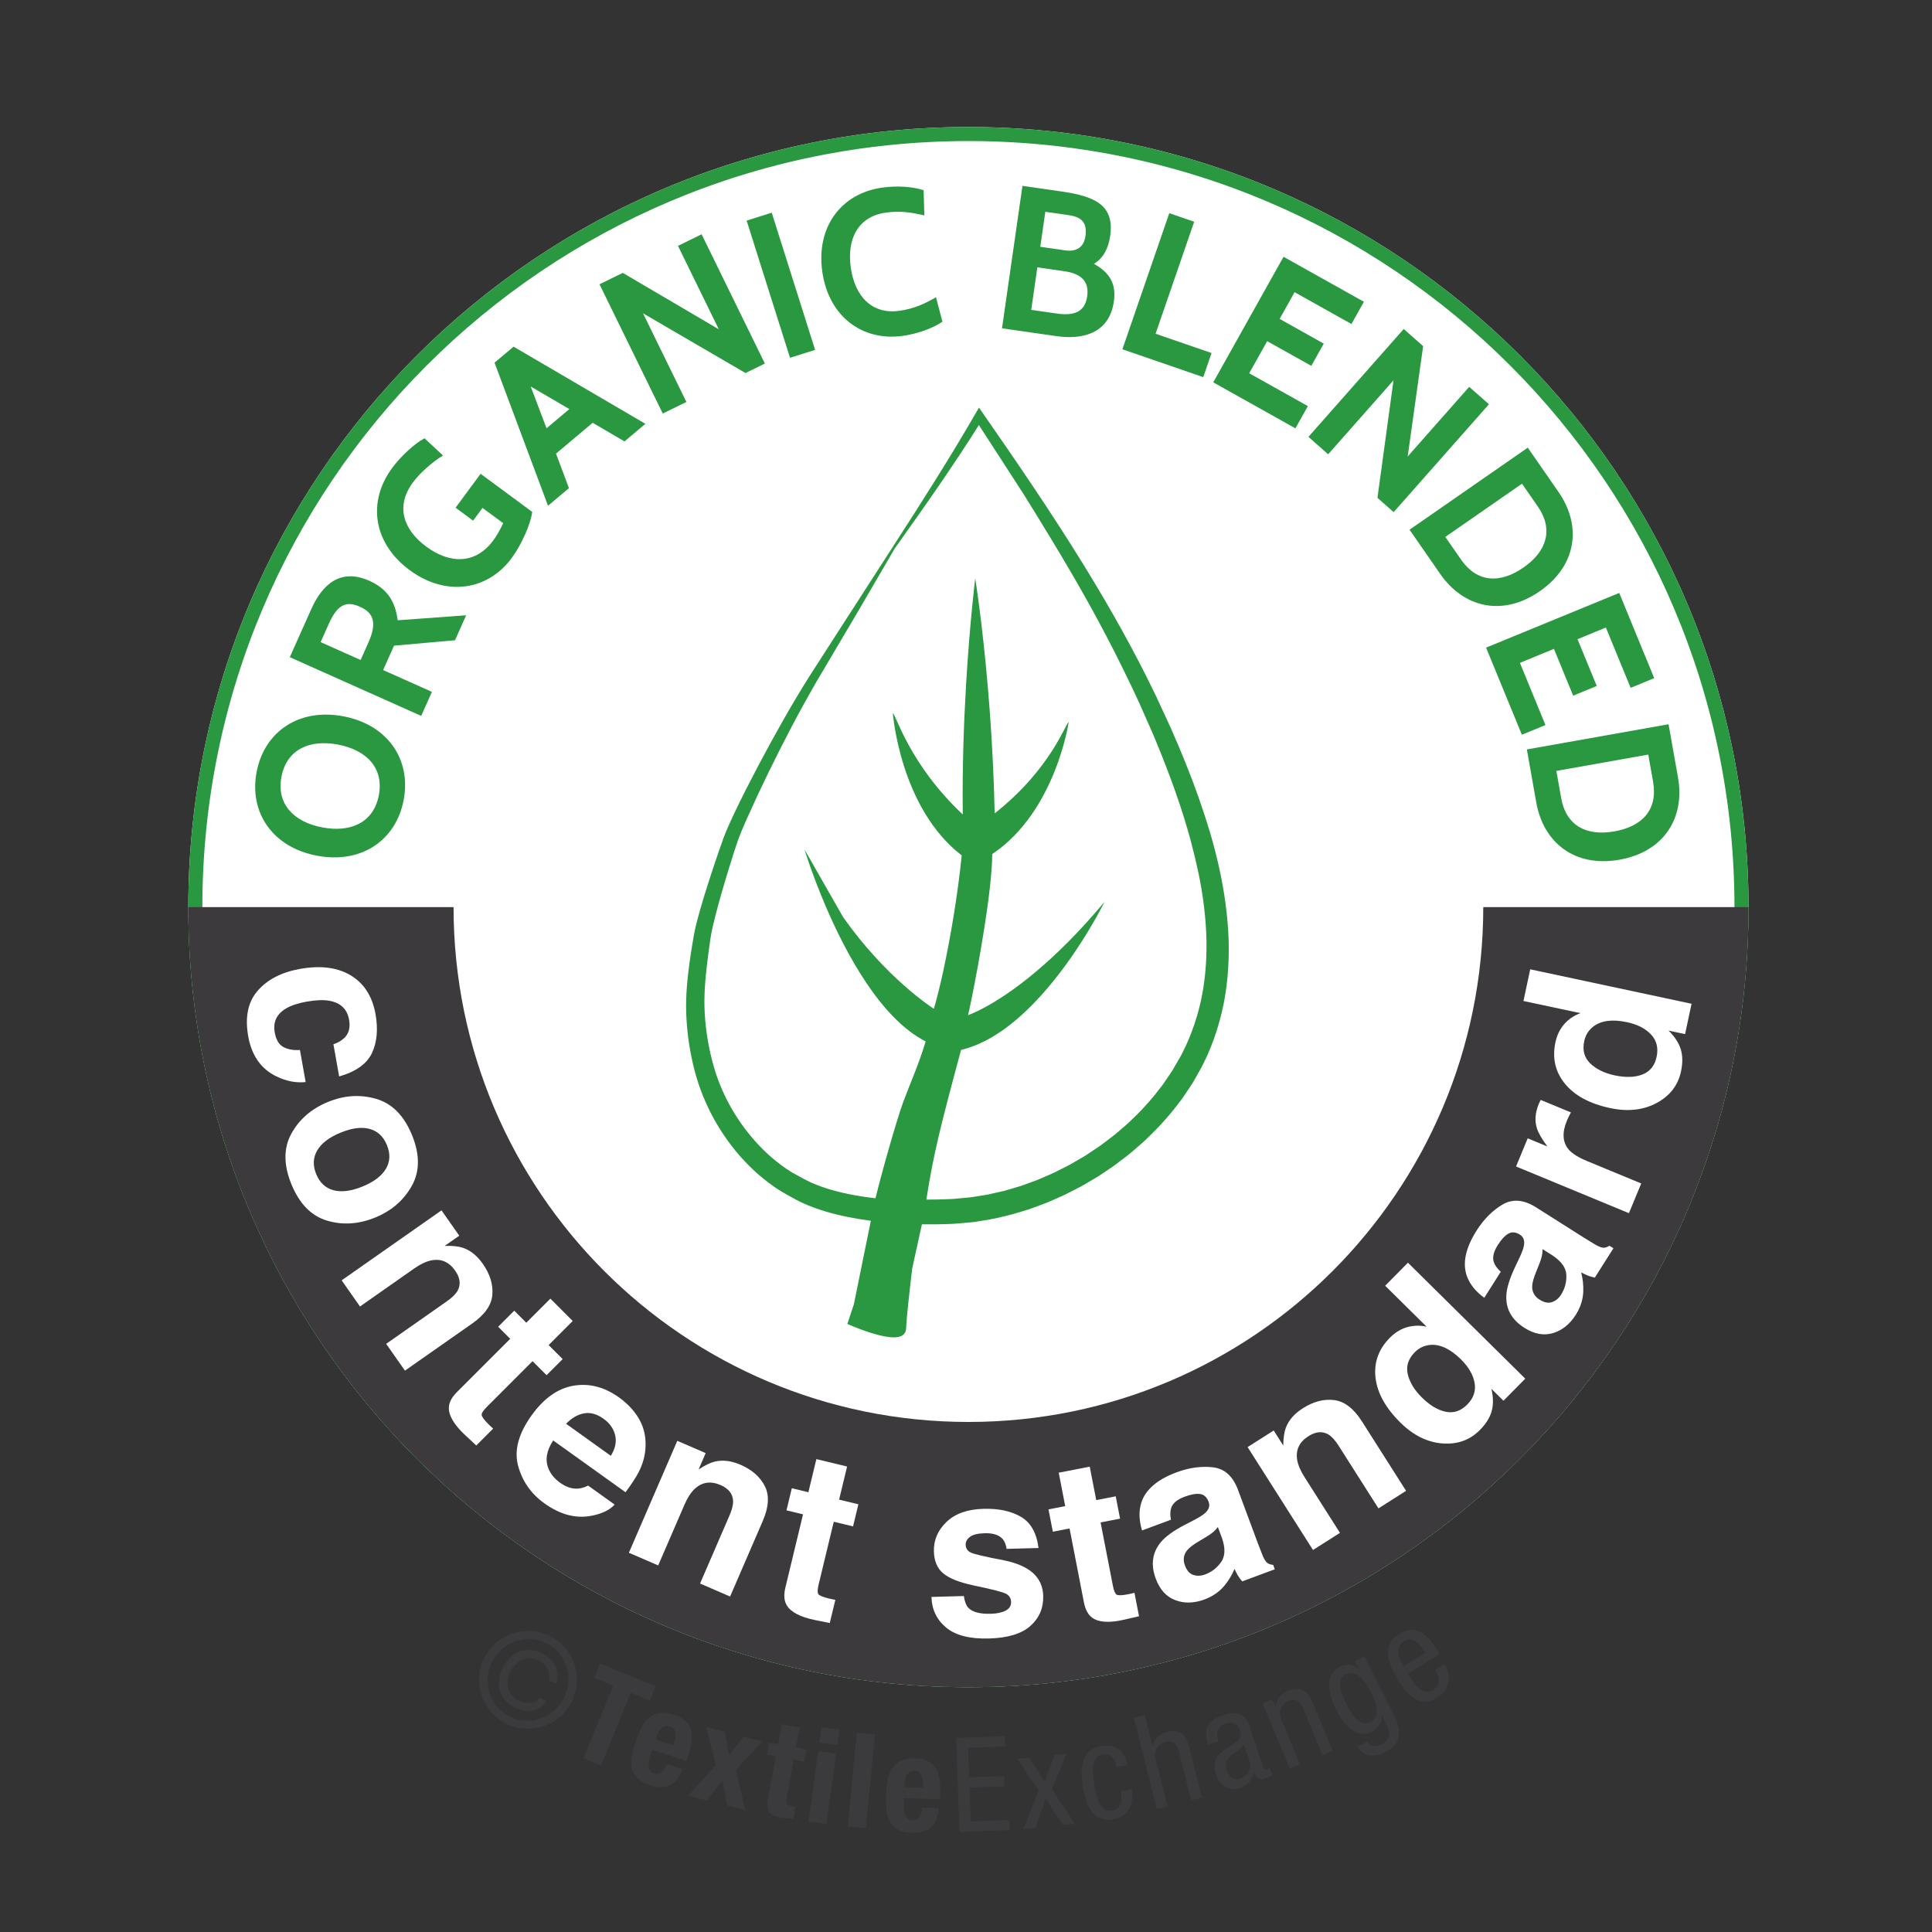 <?xml version="1.0" encoding="UTF-8" standalone="no"?>
<!-- Created with Inkscape (http://www.inkscape.org/) -->

<svg
   version="1.1"
   id="svg2"
   width="480"
   height="480"
   viewBox="0 0 480 480"
   sodipodi:docname="OCS-Blended_Color.eps"
   xmlns:inkscape="http://www.inkscape.org/namespaces/inkscape"
   xmlns:sodipodi="http://sodipodi.sourceforge.net/DTD/sodipodi-0.dtd"
   xmlns="http://www.w3.org/2000/svg"
   xmlns:svg="http://www.w3.org/2000/svg">
  <rect x="0" y="0" width="480" height="480" fill="#333333" stroke="none"/>
  <defs
     id="defs6">
    <clipPath
       clipPathUnits="userSpaceOnUse"
       id="clipPath18">
      <path
         d="m 3258.9,1910.23 c 0,-803 -650.96,-1453.96 -1453.93,-1453.96 -803.02,0 -1453.978,650.96 -1453.978,1453.96 0,802.99 650.958,1453.94 1453.978,1453.94 802.97,0 1453.93,-650.95 1453.93,-1453.94 z"
         id="path16" />
    </clipPath>
  </defs>
  <sodipodi:namedview
     id="namedview4"
     pagecolor="#ffffff"
     bordercolor="#000000"
     borderopacity="0.25"
     inkscape:showpageshadow="2"
     inkscape:pageopacity="0.0"
     inkscape:pagecheckerboard="0"
     inkscape:deskcolor="#d1d1d1" />
  <g
     id="g8"
     inkscape:groupmode="layer"
     inkscape:label="ink_ext_XXXXXX"
     transform="matrix(1.333,0,0,-1.333,0,480)">
    <g
       id="g10"
       transform="scale(0.1)">
      <g
         id="g12">
        <g
           id="g14"
           clip-path="url(#clipPath18)">
          <path
             d="M 3258.9,456.27 H 350.992 v 2907.9 H 3258.9 V 456.27"
             style="fill:#ffffff;fill-opacity:1;fill-rule:nonzero;stroke:none"
             id="path20" />
          <path
             d="m 1804.95,482.441 c -788.55,0 -1427.786,639.239 -1427.786,1427.779 0,788.55 639.236,1427.78 1427.786,1427.78 788.54,0 1427.77,-639.23 1427.77,-1427.78 0,-788.54 -639.23,-1427.779 -1427.77,-1427.779 z m 0.02,2881.729 c -803.02,0 -1453.978,-650.95 -1453.978,-1453.94 0,-803 650.958,-1453.96 1453.978,-1453.96 802.97,0 1453.93,650.96 1453.93,1453.96 0,802.99 -650.96,1453.94 -1453.93,1453.94"
             style="fill:#2a9840;fill-opacity:1;fill-rule:nonzero;stroke:none"
             id="path22" />
          <path
             d="M 3258.9,456.27 H 350.992 V 1910.22 H 3258.9 V 456.27"
             style="fill:#3c3a3d;fill-opacity:1;fill-rule:nonzero;stroke:none"
             id="path24" />
        </g>
      </g>
      <path
         d="m 2764.55,1910.22 c 0,-529.98 -429.63,-959.599 -959.6,-959.599 -529.98,0 -959.614,429.619 -959.614,959.599 0,529.98 429.634,959.61 959.614,959.61 529.97,0 959.6,-429.63 959.6,-959.61"
         style="fill:#ffffff;fill-opacity:1;fill-rule:nonzero;stroke:none"
         id="path26" />
      <path
         d="m 2289.93,1848.76 c -0.75,22.69 -2.74,45.3 -5.72,67.76 -5.92,44.97 -16.2,89.2 -28.85,132.63 l -1.05,3.6 -0.15,-0.04 c -12.69,42.65 -27.74,84.55 -44.34,125.77 -8.51,21.2 -17.42,42.23 -26.6,63.14 -4.67,10.54 -9.56,20.74 -14.32,31.13 l -14.4,31.03 c -19.77,41.28 -40.85,81.74 -62.96,121.72 -21.97,39.7 -44.96,78.83 -68.72,117.47 v 0.02 l -0.44,0.73 c -61.62,100.34 -128.19,197.46 -195.35,294.03 l -2.39,3.43 -2.08,-3.62 c -50.25,-87.21 -104.34,-172.16 -159.04,-256.7 l 3.9,-2.53 43.74,61.71 c 14.48,20.64 29.01,41.26 43.18,62.14 28.29,41.79 43.26,63.68 70.13,106.55 l 83.53,-129.14 23.17,-37.36 22.89,-37.5 c 15.02,-24.6 29.8,-49.33 44.25,-74.21 l 0.67,-1.17 c 22.77,-39.16 44.71,-78.72 65.58,-118.74 10.43,-20.02 20.6,-40.15 30.46,-60.4 l 14.74,-30.38 7.16,-15.2 6.91,-14.97 13.83,-31.29 6.91,-15.64 3.46,-7.82 1.49,-3.43 1.63,-3.9 c 8.68,-20.79 17.07,-41.64 25.04,-62.58 15.96,-41.87 30.25,-84.11 41.93,-126.73 l 1.38,-5.07 c 5.16,-19.4 9.89,-38.84 14.02,-58.32 4.39,-21.18 8.09,-42.48 10.56,-63.66 2.56,-21.26 4.16,-42.52 4.62,-63.68 0.33,-21.14 -0.51,-42.17 -2.66,-62.93 -2.14,-20.75 -5.54,-41.28 -10.66,-61.26 -5.02,-19.96 -11.55,-39.64 -19.33,-58.37 l -5.87,-13.35 c -2.25,-4.76 -4.97,-10.01 -7.42,-14.99 l -1.88,-3.79 -1.51,-2.59 -3.89,-6.65 -7.72,-13.31 c -2.37,-4.55 -5.45,-8.73 -8.31,-13.01 l -8.65,-12.83 c -2.74,-4.36 -6.01,-8.41 -9.24,-12.46 l -9.6,-12.23 c -13.18,-16.03 -27.3,-31.4 -42.55,-45.72 -7.24,-7.52 -15.52,-14.01 -23.39,-20.91 -7.77,-7.04 -16.27,-13.21 -24.64,-19.54 -4.22,-3.11 -8.28,-6.44 -12.62,-9.4 l -13.13,-8.73 -13.11,-8.73 -13.62,-7.93 -13.62,-7.96 c -4.59,-2.55 -9.34,-4.79 -14.01,-7.2 -9.36,-4.76 -18.66,-9.65 -28.41,-13.56 -9.65,-4.1 -19.13,-8.64 -29.08,-11.93 -9.88,-3.4 -19.55,-7.56 -29.65,-10.18 l -15.02,-4.43 -7.5,-2.22 -7.61,-1.71 -15.2,-3.43 -7.6,-1.73 c -2.53,-0.57 -4.89,-0.8 -7.35,-1.22 l -14.59,-2.3 c -4.87,-0.76 -9.49,-1.72 -15.43,-2.1 l -16.84,-1.55 -8.42,-0.79 -1.86,-0.16 -0.78,-0.05 -4.04,-0.21 c -15.1,-0.75 -30.22,-1.01 -45.32,-1.04 13.04,83.42 25.12,131.95 63.75,275.58 0.04,0.17 0.64,2.38 0.9,3.4 1.23,0.29 4.16,1.06 4.16,1.06 86.63,22.71 162.2,113.27 209.88,184.38 l 0.08,0.09 c 33.65,50.17 53.45,90.66 53.45,90.66 -93,-111.6 -174.19,-170.84 -225.3,-197.92 0,0 0,0 -0.03,-0.03 -11.28,-5.96 -21.09,-10.39 -29.24,-13.49 0.74,2.5 3.04,12.86 6.22,28.4 12.42,60.88 38.52,202.33 38.94,271.93 117.91,78.72 142.48,245.69 142.48,245.69 -5.03,0.46 -31.47,-85.81 -137.95,-169.92 -0.32,16.11 -0.8,31.93 -1.34,47.48 0,0.11 0,0.21 -0.03,0.31 -2.44,69.36 -6.7,132.93 -11.39,187.79 l -0.03,0.03 c -10.57,123.29 -23.48,202.35 -23.48,202.35 0,0 -10.24,-81.92 -17.18,-199.88 -4.12,-70.43 -7.1,-153.72 -6.02,-240.06 -100.19,93.91 -125.39,188.51 -130.32,188.73 0,0 13.12,-176.41 128.36,-265.07 -0.91,-9.15 -1.93,-18.41 -3.06,-27.78 -0.01,-0.11 -0.04,-0.31 -0.05,-0.45 -8.63,-72.98 -22.69,-150.05 -35.21,-204.8 v -0.06 c -4.98,-21.59 -9.66,-39.7 -13.69,-52.74 -5.78,3.9 -89.83,58.7 -168.76,170.37 -0.04,0.08 -0.08,0.14 -0.15,0.23 -0.16,0.2 -72.12,126.33 -72.12,126.33 0,0 13.81,-45.68 39.21,-105.1 0.01,-0.05 0.04,-0.11 0.04,-0.11 38.31,-89.54 102.96,-210.09 186.61,-252.52 -13.76,-45.2 -27.98,-75.67 -41.67,-112.48 -0.04,-0.14 -0.11,-0.31 -0.17,-0.45 -11.92,-32.13 -40.56,-133.02 -51.73,-179.48 -27.29,3.15 -54.27,7.87 -79.75,15.04 -13.9,3.91 -27.69,8.67 -39.79,14.16 -2.88,1.38 -5.24,2.25 -9.12,4.37 l -5.33,2.78 -4.47,2.45 -10.53,5.78 -5.26,2.89 -1.23,0.67 -2.15,1.4 c -12.06,7.35 -23.37,16.11 -34.4,25.23 -10.91,9.3 -21.15,19.49 -30.95,30.14 -9.51,10.93 -18.78,22.15 -27.16,34.1 -8.26,12 -16.25,24.29 -23.01,37.26 -3.58,6.38 -6.63,13.03 -9.81,19.6 -2.96,6.7 -6,13.43 -8.35,19.79 -1.27,3.2 -2.56,6.35 -3.84,10.37 l -3.49,10.22 -3.34,11.54 -1.39,4.9 -1.41,5.41 c -7.39,28.92 -12.01,58.85 -13.55,88.58 -1.61,29.33 0.83,59.85 4.48,90.68 1.86,15.45 3.97,31 6.29,46.79 2.02,13.7 5.71,28.96 9.55,44.01 7.83,30.28 16.87,60.8 26.23,91.15 4.7,15.06 9.53,30.63 14.43,45.03 4.82,13.62 11.08,28.31 17.44,42.63 25.72,57.68 53.89,115.18 83.45,171.55 7.39,14.08 14.95,28.18 22.6,41.99 l 11.69,20.87 11.82,20.81 48.83,82.61 c 16.4,27.54 32.7,55.14 48.76,82.89 l 48.42,83.09 -3.93,2.5 -104.17,-161.53 -52,-80.85 c -17.06,-27.13 -33.4,-54.76 -49.19,-82.67 -15.81,-27.9 -31.16,-56.05 -46.12,-84.41 -14.91,-28.38 -29.55,-56.91 -43.31,-85.91 -6.87,-14.52 -13.57,-29.09 -19.4,-44.22 -5.59,-15.12 -10.68,-30.28 -15.85,-45.47 -10.21,-30.39 -20.09,-60.9 -28.93,-91.78 -4.34,-15.47 -8.59,-30.99 -11.43,-47.01 -2.71,-15.79 -5.34,-31.63 -7.58,-47.54 -4.36,-31.81 -7.63,-63.99 -6.52,-96.32 1.04,-32.27 5.38,-64.37 12.74,-95.79 7.14,-31.31 18.36,-62.15 33.11,-90.84 14.68,-28.82 33.02,-55.71 54.21,-80.14 10.78,-12.05 22.13,-23.61 34.33,-34.28 12.32,-10.49 25.05,-20.56 38.78,-29.2 7.05,-4.62 13.97,-8.06 20.97,-12.15 7.13,-4.07 13.98,-7.74 21.53,-11.26 14.76,-6.92 30.04,-12.34 45.55,-16.93 27.15,-8 54.94,-13.22 82.9,-16.91 l -31.67,-155.77 c -3.54,-10.96 -7.15,-21.9 -10.9,-32.77 l -1.29,-3.7 3.55,-1.53 c 12.07,-5.2 24.19,-9.81 36.64,-13.89 12.46,-3.99 25.09,-7.63 38.52,-9.16 6.72,-0.59 13.72,-1.13 21.29,1.81 3.73,1.48 7.63,5.05 8.82,9.47 1.17,4.66 0.82,7.41 1.1,10.72 0.78,12.63 2.12,25.55 3.4,38.35 2.36,22.5 4.95,44.99 7.6,67.47 l 18.13,82.42 c 18.59,-0.21 37.18,-0.04 55.75,0.8 11.65,0.54 22.58,1.85 33.9,2.74 5.61,0.32 11.26,1.33 16.9,2.24 l 16.94,2.72 c 22.42,4.17 44.5,9.57 66.18,16.47 10.99,2.95 21.45,7.46 32.18,11.23 10.77,3.65 21.02,8.56 31.45,13.06 10.52,4.33 20.57,9.63 30.67,14.83 5.04,2.63 10.15,5.09 15.1,7.87 l 14.68,8.65 14.68,8.65 14.14,9.5 14.13,9.51 c 4.67,3.23 9.07,6.83 13.61,10.23 9.04,6.89 18.19,13.63 26.6,21.29 8.51,7.51 17.4,14.62 25.29,22.81 16.47,15.65 31.82,32.48 46.16,50.1 l 10.47,13.46 c 3.51,4.47 7.04,8.93 10.07,13.75 l 9.48,14.19 c 3.14,4.73 6.47,9.36 9.1,14.41 5.48,9.99 11.47,19.62 16.53,29.92 2.43,5.09 4.96,10.1 7.32,15.26 l 6.74,15.77 c 8.49,21.14 15.38,42.87 20.66,65 5.36,22.11 8.82,44.64 10.88,67.25 2.07,22.63 2.69,45.37 2.05,68.05"
         style="fill:#2a9840;fill-opacity:1;fill-rule:nonzero;stroke:none"
         id="path28" />
      <path
         d="m 600.637,2058.77 c 52.699,-10.03 95.664,8.7 105.414,59.9 9.746,51.2 -23.332,84.41 -76.031,94.45 -52.707,10.03 -95.672,-8.71 -105.418,-59.91 -9.747,-51.19 23.324,-84.4 76.035,-94.44 z m -10.039,-52.71 c -82.825,15.78 -126.637,80.68 -112.301,155.98 14.336,75.28 78.933,119.54 161.758,103.78 82.816,-15.77 126.629,-80.68 112.3,-155.97 -14.343,-75.29 -78.941,-119.55 -161.757,-103.79"
         style="fill:#2a9840;fill-opacity:1;fill-rule:nonzero;stroke:none"
         id="path30" />
      <path
         d="m 597.578,2404.11 74.524,-33.31 14.695,32.89 c 18.141,40.58 5.957,56.52 -16.082,66.37 -22.742,10.17 -40.457,7.17 -57.652,-31.32 z m 250.473,3.47 -113.637,-10.07 -20.332,-45.48 90.969,-40.66 -20.024,-44.78 -244.906,109.46 40.035,89.57 c 21.114,47.24 55.188,76.5 108.36,52.73 37.789,-16.89 48.746,-44.03 52.761,-73.54 l 127.575,9.31 -20.801,-46.54"
         style="fill:#2a9840;fill-opacity:1;fill-rule:nonzero;stroke:none"
         id="path32" />
      <path
         d="m 763.359,2538.4 c -67.515,49.82 -79.156,126.98 -32.515,190.18 15.469,20.97 41.105,45.38 60.418,55.42 l 34.422,-32.07 c -19.063,-11.65 -42.133,-31.29 -56.235,-50.41 -33.219,-45.01 -16.789,-88.56 25.145,-119.5 44.09,-32.53 91.832,-33.01 124.816,11.7 6.598,8.94 12.875,20.03 18.445,32.1 l -38.531,28.43 -17.515,-23.74 -32.684,24.12 46.637,63.2 96.187,-70.98 c -2.652,-22.32 -20.054,-61.39 -38.258,-86.05 -44.589,-60.42 -122.199,-72.68 -190.332,-22.4"
         style="fill:#2a9840;fill-opacity:1;fill-rule:nonzero;stroke:none"
         id="path34" />
      <path
         d="m 989.176,2880.54 29.454,-77.88 42.52,35.77 z m 174.744,-102.36 -59.28,34.75 -68.32,-57.48 24.1,-64.36 -39,-32.8 -99.674,266.67 35.481,29.84 245.693,-143.81 -39,-32.81"
         style="fill:#2a9840;fill-opacity:1;fill-rule:nonzero;stroke:none"
         id="path36" />
      <path
         d="m 1389.45,2905.64 -190.98,111.29 80.86,-165.2 -44.06,-21.56 -117.91,240.91 43.36,21.22 179.04,-105.19 -76.14,155.56 44.05,21.56 117.92,-240.91 -36.14,-17.68"
         style="fill:#2a9840;fill-opacity:1;fill-rule:nonzero;stroke:none"
         id="path38" />
      <path
         d="m 1472.45,2934.02 -80.85,255.71 46.76,14.79 80.85,-255.73 -46.76,-14.77"
         style="fill:#2a9840;fill-opacity:1;fill-rule:nonzero;stroke:none"
         id="path40" />
      <path
         d="m 1532.61,3094.38 c -11.93,83.46 35.27,145.95 111.14,156.78 27.7,3.97 57.02,1.97 77.71,-4.76 l 1.31,-47.04 c -23.24,5.58 -44.65,9.11 -72.35,5.15 -51.59,-7.38 -72.29,-49.43 -64.7,-102.54 7.59,-53.11 39.24,-87.69 90.83,-80.31 27.69,3.95 47.26,13.34 68.01,25.2 l 11.93,-45.52 c -17.99,-12.25 -45.58,-22.38 -73.27,-26.34 -75.87,-10.84 -138.68,35.92 -150.61,119.38"
         style="fill:#2a9840;fill-opacity:1;fill-rule:nonzero;stroke:none"
         id="path42" />
      <path
         d="m 1948.29,3206.16 -9.36,-65.23 47.41,-6.81 c 13.65,-1.96 33.05,1.07 36.71,26.48 3.97,27.68 -9.52,36.2 -31.9,39.4 z m -14.86,-103.54 -11.38,-79.26 47.79,-6.87 c 31.1,-4.46 52.18,2.19 56.49,32.15 4.41,30.72 -15.15,42.82 -42.45,46.74 z m -65.86,-113.64 38.11,265.49 71.68,-10.29 c 61.07,-8.77 100.29,-24.07 91.85,-82.86 -3.43,-23.89 -12.92,-41.5 -30.32,-52.16 29.03,-16.17 41.96,-36.61 37.12,-70.36 -8.82,-61.44 -61.65,-70.89 -106.03,-64.52 l -102.41,14.7"
         style="fill:#2a9840;fill-opacity:1;fill-rule:nonzero;stroke:none"
         id="path44" />
      <path
         d="m 2091.93,2949.92 87.42,253.63 46.37,-15.99 -71.93,-208.69 104.34,-35.96 -15.47,-44.94 -150.73,51.95"
         style="fill:#2a9840;fill-opacity:1;fill-rule:nonzero;stroke:none"
         id="path46" />
      <path
         d="m 2261.3,2888.27 130.99,234.02 149.77,-83.84 -23.2,-41.45 -105.98,59.32 -27.88,-49.81 82.24,-46.04 -23.21,-41.45 -82.23,46.03 -33.51,-59.84 109.33,-61.19 -23.21,-41.46 -153.11,85.71"
         style="fill:#2a9840;fill-opacity:1;fill-rule:nonzero;stroke:none"
         id="path48" />
      <path
         d="m 2567.36,2673 29.87,219.05 -121.78,-137.87 -36.77,32.48 177.6,201.05 36.19,-31.96 -28.8,-205.69 114.67,129.83 36.77,-32.47 -177.59,-201.06 -30.16,26.64"
         style="fill:#2a9840;fill-opacity:1;fill-rule:nonzero;stroke:none"
         id="path50" />
      <path
         d="m 2836.72,2699.37 -142.91,-99.2 29.28,-42.17 c 29.71,-42.81 72.17,-45.52 116.24,-14.94 44.07,30.59 56.37,71.32 26.67,114.13 z m -209.59,-85.78 220.34,152.95 57.24,-82.48 c 43.7,-62.95 34.46,-136.99 -34.79,-185.06 -69.26,-48.07 -141.85,-30.83 -185.55,32.12 l -57.24,82.47"
         style="fill:#2a9840;fill-opacity:1;fill-rule:nonzero;stroke:none"
         id="path52" />
      <path
         d="m 2769.79,2393.84 248.14,101.93 65.23,-158.81 -43.95,-18.06 -46.16,112.38 -52.83,-21.7 35.83,-87.2 -43.96,-18.06 -35.82,87.21 -63.45,-26.07 47.61,-115.91 -43.96,-18.06 -66.68,162.35"
         style="fill:#2a9840;fill-opacity:1;fill-rule:nonzero;stroke:none"
         id="path54" />
      <path
         d="m 3072.06,2194.49 -171.29,-30.43 8.98,-50.55 c 9.12,-51.31 46.56,-71.52 99.38,-62.14 52.82,9.39 81.02,41.25 71.91,92.57 z m -226.28,9.62 264.1,46.92 17.56,-98.85 c 13.41,-75.46 -25.92,-138.88 -108.92,-153.62 -83,-14.75 -141.77,31.24 -155.18,106.69 l -17.56,98.86"
         style="fill:#2a9840;fill-opacity:1;fill-rule:nonzero;stroke:none"
         id="path56" />
      <path
         d="m 621.422,1654.63 c 8.168,2.58 15.211,6.74 21.121,12.47 7.871,8.21 10.578,19.26 8.105,33.12 -3.519,19.8 -15.738,31.6 -36.628,35.4 -11.086,1.99 -25.235,1.46 -42.461,-1.61 -16.418,-2.92 -29.274,-7.19 -38.567,-12.81 -17.402,-10.33 -24.375,-25.18 -20.926,-44.57 2.442,-13.74 7.879,-22.84 16.313,-27.29 8.434,-4.46 18.648,-6.26 30.66,-5.39 l 10.649,-59.85 c -18.067,-1.79 -36.079,1.66 -54.036,10.35 -28.91,13.83 -46.574,38.79 -52.996,74.89 -6.422,36.09 -0.453,64.55 17.907,85.37 18.359,20.82 44.574,34.26 78.652,40.32 38.453,6.85 70.043,2.77 94.773,-12.22 24.735,-15 40.043,-39.03 45.93,-72.12 5.004,-28.12 2.793,-52.27 -6.633,-72.42 -9.43,-20.15 -29.816,-34.72 -61.18,-43.7 l -10.683,60.06"
         style="fill:#ffffff;fill-opacity:1;fill-rule:nonzero;stroke:none"
         id="path58" />
      <path
         d="m 621.816,1382.44 c 14.997,-3.91 33.039,-1.53 54.129,7.13 21.086,8.68 35.547,19.67 43.379,32.98 7.832,13.32 8.446,28.02 1.821,44.11 -6.618,16.1 -17.415,26.16 -32.372,30.17 -14.949,4.01 -32.972,1.68 -54.062,-7 -21.094,-8.67 -35.57,-19.7 -43.441,-33.1 -7.872,-13.41 -8.497,-28.16 -1.875,-44.26 6.625,-16.09 17.425,-26.09 32.421,-30.03 z m -12.312,-56.55 c -29.25,8.74 -51.316,31.22 -66.199,67.41 -14.883,36.18 -15.008,67.68 -0.379,94.47 14.625,26.79 37.383,46.54 68.265,59.25 30.368,12.49 60.336,14.42 89.903,5.81 29.574,-8.62 51.801,-31.02 66.683,-67.21 14.883,-36.2 14.852,-67.75 -0.101,-94.68 -14.949,-26.93 -37.613,-46.63 -67.973,-59.12 -30.887,-12.7 -60.953,-14.68 -90.199,-5.93"
         style="fill:#ffffff;fill-opacity:1;fill-rule:nonzero;stroke:none"
         id="path60" />
      <path
         d="m 917.676,1187.75 c -1.539,-19.27 -13.992,-37.11 -37.367,-53.49 l -125.551,-87.99 -35.012,49.94 113.406,79.49 c 9.809,6.88 16.422,13.45 19.84,19.73 6.246,11.46 4.696,23.88 -4.668,37.24 -11.508,16.41 -26.414,22.76 -44.726,19.04 -9.633,-2.02 -20.207,-7.07 -31.727,-15.15 l -100.918,-70.73 -34.168,48.75 186.106,130.44 33.086,-47.22 -27.2,-19.06 c 13.957,0.48 24.996,-0.6 33.118,-3.2 14.527,-4.72 27.168,-14.75 37.91,-30.07 13.453,-19.2 19.406,-38.43 17.871,-57.72"
         style="fill:#ffffff;fill-opacity:1;fill-rule:nonzero;stroke:none"
         id="path62" />
      <path
         d="m 928.469,1128.05 29.976,29.99 22.457,-22.45 44.898,44.9 41.65,-41.64 -44.89,-44.92 26.14,-26.13 -29.98,-30 -26.146,26.16 -85.07,-85.089 c -6.598,-6.601 -9.871,-11.551 -9.816,-14.84 0.046,-3.301 4.359,-9.242 12.921,-17.812 1.282,-1.27 2.657,-2.61 4.137,-3.981 1.477,-1.379 2.953,-2.699 4.43,-3.988 L 887.719,906.789 867.035,926 c -20.574,19.199 -30.722,36.23 -30.426,51.09 0.102,9.551 5.172,19.359 15.211,29.39 l 99.098,99.13 -22.449,22.44"
         style="fill:#ffffff;fill-opacity:1;fill-rule:nonzero;stroke:none"
         id="path64" />
      <path
         d="m 1088.51,966.648 c -11.89,-2.148 -23.03,-8.617 -33.41,-19.41 l 83.38,-59.718 c 8.32,13.492 11,26.312 8.05,38.48 -2.95,12.18 -10.14,22.371 -21.56,30.539 -12.42,8.902 -24.57,12.27 -36.46,10.109 z m 102.34,-10.039 c 8.77,-15.031 12.9,-31.8 12.38,-50.289 -0.3,-16.429 -4.51,-32.711 -12.66,-48.832 -4.78,-9.429 -13.02,-22.058 -24.71,-37.879 l -134.82,96.551 c -12.54,-19.101 -15.41,-36.75 -8.61,-52.922 4.06,-9.937 11.3,-18.617 21.7,-26.066 11.02,-7.891 22,-11.492 32.95,-10.762 5.95,0.371 12.31,2.231 19.09,5.602 l 49.41,-35.383 c -9.17,-10.051 -23.14,-16.91 -41.91,-20.598 -29.47,-6.14 -59.13,1.489 -88.98,22.867 -24.627,17.641 -40.924,40.801 -48.885,69.461 -7.957,28.68 0.324,60.121 24.832,94.34 22.963,32.071 49.073,50.561 78.323,55.501 29.25,4.93 57.45,-2.3 84.58,-21.739 16.11,-11.539 28.54,-24.82 37.31,-39.852"
         style="fill:#ffffff;fill-opacity:1;fill-rule:nonzero;stroke:none"
         id="path66" />
      <path
         d="m 1425.45,831.141 c 8.79,-17.219 7.51,-38.942 -3.81,-65.141 l -60.87,-140.719 -55.98,24.207 54.98,127.102 c 4.75,11.012 6.94,20.07 6.57,27.211 -0.69,13.051 -8.52,22.801 -23.48,29.281 -18.4,7.957 -34.43,5.547 -48.08,-7.203 -7.15,-6.777 -13.51,-16.609 -19.09,-29.52 l -48.93,-113.121 -54.64,23.633 90.23,208.59 52.91,-22.879 -13.18,-30.492 c 11.64,7.711 21.6,12.59 29.88,14.621 14.85,3.578 30.87,1.66 48.04,-5.77 21.51,-9.3 36.66,-22.57 45.45,-39.8"
         style="fill:#ffffff;fill-opacity:1;fill-rule:nonzero;stroke:none"
         id="path68" />
      <path
         d="m 1465.87,785.879 9.94,41.211 30.86,-7.442 14.89,61.731 57.26,-13.809 -14.88,-61.73 35.94,-8.66 -9.94,-41.219 -35.94,8.66 -28.21,-116.961 c -2.19,-9.078 -2.4,-14.988 -0.63,-17.789 1.76,-2.789 8.53,-5.601 20.31,-8.441 1.76,-0.418 3.62,-0.84 5.6,-1.239 1.98,-0.41 3.93,-0.781 5.87,-1.101 l -10.43,-43.25 -27.66,5.601 c -27.57,5.641 -45.11,14.879 -52.61,27.719 -4.91,8.199 -5.69,19.211 -2.36,33.02 l 32.85,136.25 -30.86,7.449"
         style="fill:#ffffff;fill-opacity:1;fill-rule:nonzero;stroke:none"
         id="path70" />
      <path
         d="m 1796.42,626.191 c 1.55,-10.55 4.49,-17.992 8.81,-22.32 7.63,-7.73 21.45,-11.312 41.45,-10.762 11.75,0.332 21.03,2.332 27.87,6 6.83,3.672 10.14,8.993 9.94,15.95 -0.18,6.683 -3.11,11.683 -8.79,15.011 -5.67,3.321 -26.59,8.731 -62.75,16.219 -26.04,5.68 -44.48,13.18 -55.33,22.5 -10.84,9.16 -16.51,22.66 -17,40.481 -0.59,21.011 7.18,39.3 23.29,54.859 16.1,15.57 39.16,23.769 69.16,24.601 28.44,0.79 51.79,-4.242 70.04,-15.082 18.24,-10.847 29.07,-30.148 32.5,-57.918 l -59.52,-1.652 c -1.04,7.633 -3.38,13.633 -6.99,17.981 -6.79,7.89 -18.06,11.621 -33.84,11.179 -12.97,-0.359 -22.16,-2.629 -27.57,-6.816 -5.4,-4.192 -8.02,-9.012 -7.88,-14.434 0.19,-6.816 3.27,-11.687 9.22,-14.59 5.94,-3.027 26.8,-7.957 62.58,-14.757 23.87,-4.922 41.87,-12.852 54.02,-23.782 12.01,-11.097 18.25,-25.199 18.73,-42.32 0.62,-22.559 -7.27,-41.199 -23.69,-55.918 -16.4,-14.742 -42.18,-22.59 -77.33,-23.582 -35.84,-1 -62.52,5.832 -80.02,20.449 -17.51,14.633 -26.59,33.633 -27.24,57.024 l 60.34,1.679"
         style="fill:#ffffff;fill-opacity:1;fill-rule:nonzero;stroke:none"
         id="path72" />
      <path
         d="m 1962.3,746.059 -8.09,41.632 31.16,6.047 -12.12,62.332 57.82,11.239 12.13,-62.321 36.29,7.043 8.1,-41.609 -36.3,-7.063 22.96,-118.097 c 1.79,-9.172 4.05,-14.641 6.81,-16.442 2.77,-1.808 10.09,-1.55 21.99,0.762 1.77,0.34 3.65,0.727 5.61,1.188 1.97,0.449 3.9,0.941 5.78,1.449 l 8.5,-43.68 -27.48,-6.398 c -27.43,-6.321 -47.22,-5.219 -59.38,3.351 -7.87,5.418 -13.15,15.11 -15.87,29.039 l -26.74,137.59 -31.17,-6.062"
         style="fill:#ffffff;fill-opacity:1;fill-rule:nonzero;stroke:none"
         id="path74" />
      <path
         d="m 2269.89,754.77 c -2.74,-3.559 -5.68,-6.68 -8.81,-9.411 -3.13,-2.718 -7.65,-5.847 -13.57,-9.379 l -11.84,-7.058 c -11.12,-6.524 -18.73,-12.242 -22.81,-17.172 -6.9,-8.352 -8.36,-17.879 -4.38,-28.59 3.53,-9.531 8.77,-15.422 15.71,-17.66 6.95,-2.262 14.27,-1.949 21.95,0.898 12.2,4.532 22.12,12.223 29.78,23.082 7.65,10.872 8.22,25.711 1.69,44.52 z m -43.79,13.371 c 9.92,5.148 16.73,9.55 20.47,13.179 6.78,6.371 8.82,13.129 6.15,20.309 -3.24,8.762 -8.56,13.641 -15.94,14.691 -7.4,1.039 -17.05,-0.64 -28.96,-5.058 -13.36,-4.961 -21.61,-11.742 -24.74,-20.332 -2.19,-6.301 -2.41,-13.809 -0.68,-22.52 l -53.85,-20 c -5.76,19.11 -6.2,36.391 -1.34,51.86 7.83,24.3 29.78,43.152 65.83,56.531 23.46,8.711 46.04,11.808 67.7,9.301 21.67,-2.5 37.28,-16.614 46.82,-42.332 l 36.35,-97.911 c 2.52,-6.789 5.7,-14.961 9.55,-24.519 3.1,-7.168 6.05,-11.719 8.85,-13.649 2.8,-1.941 6.34,-3.07 10.62,-3.41 l 3.06,-8.23 -60.71,-22.531 c -3.3,3.679 -5.97,7.289 -8.02,10.839 -2.06,3.532 -4.18,7.641 -6.37,12.34 -4.65,-11.23 -10.94,-21.66 -18.87,-31.289 -9.51,-11.41 -21.88,-19.93 -37.12,-25.601 -19.43,-7.2 -37.53,-7.649 -54.29,-1.321 -16.77,6.321 -28.91,19.614 -36.42,39.852 -9.75,26.242 -6.6,49.012 9.42,68.332 8.81,10.547 23.55,21.219 44.23,32.019 l 18.26,9.45"
         style="fill:#ffffff;fill-opacity:1;fill-rule:nonzero;stroke:none"
         id="path76" />
      <path
         d="m 2486.67,991.391 c 19.2,-2.422 36.45,-15.661 51.77,-39.75 l 82.23,-129.379 -51.46,-32.731 -74.29,116.867 c -6.43,10.114 -12.7,17.024 -18.82,20.711 -11.18,6.762 -23.65,5.762 -37.41,-2.988 -16.92,-10.75 -23.93,-25.359 -21.04,-43.812 1.59,-9.719 6.16,-20.52 13.7,-32.387 l 66.11,-103.992 -50.24,-31.95 -121.92,191.801 48.66,30.918 17.82,-28.027 c 0.15,13.957 1.73,24.949 4.69,32.937 5.37,14.313 15.96,26.473 31.75,36.52 19.78,12.57 39.26,17.66 58.45,15.262"
         style="fill:#ffffff;fill-opacity:1;fill-rule:nonzero;stroke:none"
         id="path78" />
      <path
         d="m 2748.35,1023.67 c -2.75,15.04 -11.21,29.57 -25.37,43.57 -19.81,19.58 -38.92,28.56 -57.33,26.99 -11.22,-1.06 -20.84,-5.65 -28.86,-13.77 -12.24,-12.38 -16.54,-26.09 -12.9,-41.13 3.63,-15.05 12.38,-29.43 26.26,-43.131 14.95,-14.769 29.82,-23.64 44.61,-26.609 14.78,-2.969 28.1,1.539 39.95,13.531 11.83,11.981 16.38,25.499 13.64,40.549 z m -125.64,103.61 c 11.83,3.35 23.92,3.65 36.25,0.87 l -77.26,76.35 42.42,42.94 218.71,-216.12 -40.67,-41.148 -22.43,22.168 c 3.64,-15.539 3.81,-29.32 0.54,-41.36 -3.28,-12.019 -10.59,-23.789 -21.95,-35.281 -18.69,-18.918 -42.07,-27.277 -70.16,-25.078 -28.06,2.188 -54.1,15.129 -78.06,38.809 -27.64,27.32 -43.09,55.16 -46.36,83.56 -3.27,28.38 5.62,53.22 26.65,74.51 9.7,9.81 20.46,16.41 32.32,19.78"
         style="fill:#ffffff;fill-opacity:1;fill-rule:nonzero;stroke:none"
         id="path80" />
      <path
         d="m 2875.06,1272.73 c -0.04,-4.49 -0.48,-8.76 -1.32,-12.82 -0.85,-4.06 -2.55,-9.29 -5.12,-15.68 l -5.13,-12.78 c -4.92,-11.94 -7.5,-21.09 -7.77,-27.49 -0.42,-10.82 4.19,-19.29 13.83,-25.4 8.59,-5.44 16.33,-6.95 23.21,-4.54 6.9,2.42 12.53,7.09 16.92,14.02 6.96,10.99 10.2,23.12 9.71,36.4 -0.48,13.29 -9.03,25.43 -25.63,36.45 z m -42.95,-15.87 c 4.76,10.09 7.53,17.72 8.31,22.88 1.52,9.17 -0.95,15.8 -7.42,19.89 -7.87,4.99 -15.08,5.66 -21.58,2.02 -6.53,-3.64 -13.18,-10.83 -19.97,-21.56 -7.63,-12.05 -10.1,-22.43 -7.39,-31.17 2.09,-6.33 6.47,-12.45 13.12,-18.33 l -30.73,-48.53 c -16.16,11.72 -26.99,25.2 -32.49,40.44 -8.49,24.09 -2.45,52.37 18.14,84.86 13.4,21.15 29.47,37.3 48.22,48.42 18.76,11.13 39.73,9.36 62.9,-5.32 l 88.23,-55.88 c 6.12,-3.89 13.6,-8.46 22.46,-13.74 6.81,-3.82 11.91,-5.64 15.31,-5.5 3.39,0.16 6.9,1.4 10.52,3.73 l 7.41,-4.7 -34.66,-54.69 c -4.84,0.92 -9.16,2.18 -12.95,3.75 -3.78,1.57 -7.97,3.56 -12.54,5.96 3.11,-11.75 4.43,-23.85 3.95,-36.31 -0.67,-14.84 -5.34,-29.12 -14.04,-42.85 -11.09,-17.52 -25.23,-28.82 -42.4,-33.96 -17.17,-5.12 -34.87,-1.9 -53.11,9.66 -23.65,14.98 -34.94,35 -33.89,60.07 0.62,13.73 5.88,31.15 15.8,52.26 l 8.8,18.6"
         style="fill:#ffffff;fill-opacity:1;fill-rule:nonzero;stroke:none"
         id="path82" />
      <path
         d="m 2869.31,1546.26 c 0.36,0.67 1.1,2.22 2.24,4.6 l 56.36,-23.3 c -1.82,-3.32 -3.35,-6.3 -4.6,-8.95 -1.24,-2.64 -2.22,-4.82 -2.91,-6.49 -9.15,-22.13 -8.1,-39.97 3.17,-53.52 6.36,-7.61 17.96,-14.89 34.82,-21.86 l 100.56,-41.6 -22.91,-55.39 -210.4,87.02 21.72,52.5 36.67,-15.17 c -10.5,14.29 -17.04,25.66 -19.57,34.09 -4.36,13.86 -3.13,29.03 3.67,45.5 0.43,1.03 0.83,1.89 1.18,2.57"
         style="fill:#ffffff;fill-opacity:1;fill-rule:nonzero;stroke:none"
         id="path84" />
      <path
         d="m 3077.29,1672.71 c -10.43,11.2 -25.38,18.87 -44.86,23.03 -27.23,5.82 -48.17,3.1 -62.83,-8.15 -8.88,-6.94 -14.51,-15.99 -16.89,-27.15 -3.65,-17.02 0.13,-30.89 11.28,-41.6 11.19,-10.72 26.3,-18.11 45.37,-22.18 20.55,-4.39 37.87,-3.86 51.92,1.62 14.06,5.46 22.84,16.45 26.36,32.92 3.51,16.49 0.07,30.31 -10.35,41.51 z m -161.68,19.58 c 8.16,9.22 18.19,15.97 30.06,20.28 l -106.21,22.67 12.59,59.04 300.7,-64.21 -12.08,-56.58 -30.85,6.59 c 11.44,-11.13 19.02,-22.65 22.75,-34.54 3.72,-11.91 3.89,-25.76 0.52,-41.56 -5.56,-26.01 -20.75,-45.65 -45.59,-58.93 -24.82,-13.28 -53.72,-16.41 -86.68,-9.37 -38,8.12 -66.02,23.25 -84.07,45.39 -18.06,22.16 -23.96,47.88 -17.71,77.16 2.88,13.48 8.41,24.83 16.57,34.06"
         style="fill:#ffffff;fill-opacity:1;fill-rule:nonzero;stroke:none"
         id="path86" />
      <path
         d="m 1019.09,429.648 c -14.83,-20.488 -39.164,-22.269 -60.629,-10.808 -29.473,15.73 -36.473,45.91 -20.863,75.172 15.609,29.258 44.586,40.258 74.062,24.527 21.46,-11.449 33.76,-32.207 24.78,-56.367 l -13,6.93 c 3.73,12.769 -2.68,27.867 -18.72,36.437 -20.372,10.871 -41.947,1.211 -52.818,-19.16 -10.867,-20.379 -6.875,-43.668 13.496,-54.539 16.047,-8.559 32.176,-5.461 40.692,4.738 z m 31.13,5.122 c 19.89,37.281 6.49,83.128 -30.14,102.671 -36.642,19.539 -82.189,5.141 -102.076,-32.152 -19.891,-37.269 -6.488,-83.117 30.148,-102.668 36.633,-19.531 82.178,-5.141 102.068,32.149 z m -23.2,115.679 c 44.43,-23.707 61.21,-78.879 37.51,-123.308 -23.7,-44.43 -78.882,-61.231 -123.315,-37.532 -44.442,23.711 -61.219,78.891 -37.52,123.321 23.703,44.429 78.879,61.23 123.325,37.519"
         style="fill:#3b3a3d;fill-opacity:1;fill-rule:nonzero;stroke:none"
         id="path88" />
      <path
         d="m 1222.11,458.129 -10.97,-26.828 -35.47,14.508 -55.43,-135.528 -32.75,13.399 55.42,135.519 -35.46,14.512 10.97,26.828 103.69,-42.41"
         style="fill:#3b3a3d;fill-opacity:1;fill-rule:nonzero;stroke:none"
         id="path90" />
      <path
         d="m 1254.9,348.031 c 5.67,19.34 6.92,30.84 -6.36,35.27 -12.83,4.281 -20.98,-7.762 -24.87,-19.41 l -1.63,-4.903 z m -39.24,-8.152 -3.34,-10.02 c -4.9,-14.679 -5.77,-30.449 6.12,-34.41 10.72,-3.578 17.86,3.102 24.88,17.86 l 28.88,-9.637 c -10.88,-28.75 -30.31,-40.391 -60.6,-30.281 -46.61,15.558 -36.49,52.058 -26.07,83.289 11.19,33.55 28.13,62.609 71.48,48.14 37.52,-12.519 37.51,-40.48 24.67,-78.941 l -2.41,-7.231 -63.61,21.231"
         style="fill:#3b3a3d;fill-opacity:1;fill-rule:nonzero;stroke:none"
         id="path92" />
      <path
         d="m 1386.17,364.172 34.29,-8.68 -49.07,-53.711 18.06,-74.781 -34.29,8.68 -8.44,46.742 -29.66,-37.094 -34.3,8.684 51.48,57.168 -17.62,70.601 34.31,-8.679 7.85,-43.051 27.39,34.121"
         style="fill:#3b3a3d;fill-opacity:1;fill-rule:nonzero;stroke:none"
         id="path94" />
      <path
         d="m 1457.32,387.262 33.32,-6.242 -6.96,-37.188 19.33,-3.621 -4.25,-22.691 -19.33,3.609 -13.15,-70.258 c -1.89,-10.152 -0.48,-14.66 9.17,-16.473 2.66,-0.488 5.37,-0.75 7.58,-0.91 l -4.33,-23.187 c -7.39,0.64 -14.28,1.168 -22.02,2.621 -26.07,4.879 -29.41,13.75 -24.48,40.078 l 13.91,74.371 -16.9,3.168 4.25,22.691 16.9,-3.16 6.96,37.192"
         style="fill:#3b3a3d;fill-opacity:1;fill-rule:nonzero;stroke:none"
         id="path96" />
      <path
         d="m 1531.26,381.859 33.59,-4.687 -4.01,-28.711 -33.58,4.68 z m -6.24,-44.777 33.58,-4.691 -18.26,-130.903 -33.59,4.692 18.27,130.902"
         style="fill:#3b3a3d;fill-opacity:1;fill-rule:nonzero;stroke:none"
         id="path98" />
      <path
         d="m 1597,371.391 33.75,-3.27 -16.93,-174.59 -33.75,3.27 16.93,174.59"
         style="fill:#3b3a3d;fill-opacity:1;fill-rule:nonzero;stroke:none"
         id="path100" />
      <path
         d="m 1720.5,268.52 c 0.04,20.152 -1.97,31.539 -15.97,32.089 -13.5,0.52 -17.96,-13.32 -18.44,-25.589 l -0.2,-5.161 z m -35.39,-18.79 -0.41,-10.558 c -0.6,-15.461 2.97,-30.84 15.49,-31.332 11.29,-0.442 16.29,7.969 18.89,24.101 l 30.44,-1.179 c -2.42,-30.641 -17.82,-47.242 -49.73,-46.012 -49.1,1.898 -49.59,39.781 -48.32,72.68 1.37,35.34 9.52,67.968 55.19,66.199 39.52,-1.527 47.32,-28.391 45.75,-68.891 l -0.3,-7.609 -67,2.601"
         style="fill:#3b3a3d;fill-opacity:1;fill-rule:nonzero;stroke:none"
         id="path102" />
      <path
         d="m 1782.19,361.75 90.59,3.148 0.67,-19.148 -68.99,-2.398 1.92,-55 65.06,2.269 0.66,-19.16 -65.05,-2.262 2.18,-62.847 71.93,2.507 0.68,-19.148 -93.54,-3.262 -6.11,175.301"
         style="fill:#3b3a3d;fill-opacity:1;fill-rule:nonzero;stroke:none"
         id="path104" />
      <path
         d="m 1895.66,322.809 22.48,2.382 28.63,-44.171 19.01,49.191 22.47,2.379 -27.57,-66.41 42.62,-64.418 -22.47,-2.383 -31.61,49.043 -19.7,-54.453 -22.47,-2.367 28.71,71.949 -40.1,59.258"
         style="fill:#3b3a3d;fill-opacity:1;fill-rule:nonzero;stroke:none"
         id="path106" />
      <path
         d="m 2081.2,307.57 c -2.21,12.578 -9.79,25.969 -25.27,23.27 -12.59,-2.211 -24.31,-10.738 -16.02,-58.16 2.97,-16.961 9.14,-50.789 33.58,-46.508 17.43,3.047 18.08,22.109 15.62,36.137 l 20.32,3.57 c 3.61,-20.57 -1.69,-50.18 -34.12,-55.84 -31.7,-5.551 -48.85,14.133 -56.65,58.66 -5.67,32.43 -5.95,71.039 33.99,78.02 35.33,6.179 46.25,-20.59 48.87,-35.59 l -20.32,-3.559"
         style="fill:#3b3a3d;fill-opacity:1;fill-rule:nonzero;stroke:none"
         id="path108" />
      <path
         d="m 2113.36,399.32 20.01,5.032 14.32,-56.954 0.47,0.133 c 2.61,11.789 14.81,22.707 26.24,25.59 32.89,8.27 39.29,-17.23 43.07,-32.242 l 22.74,-90.539 -20.01,-5.031 -22.15,88.152 c -2.45,9.758 -7.18,25.551 -25.29,21 -10.72,-2.691 -23.46,-13.492 -18.8,-32.082 l 22.16,-88.149 -20.01,-5.031 -42.75,170.121"
         style="fill:#3b3a3d;fill-opacity:1;fill-rule:nonzero;stroke:none"
         id="path110" />
      <path
         d="m 2318.33,350.191 c -4.68,-10.109 -21.38,-17.472 -28.47,-25.761 -4.98,-6.059 -6.61,-12.039 -2.98,-23 4.18,-12.578 11.56,-19.981 24.84,-15.571 12.83,4.262 21.54,19.321 17.28,32.153 z m -66.73,-0.941 c -9.45,28.449 -1.5,45.059 28.34,54.969 38.01,12.621 45.59,-10.231 49.92,-23.278 l 23.15,-69.722 c 1.7,-5.129 3.33,-10.028 9.39,-8.02 2.56,0.852 3.58,1.699 4.28,2.711 l 4.64,-13.988 c -1.32,-0.692 -6.14,-3.332 -11.05,-4.953 -7.46,-2.481 -16.77,-5.571 -23.04,10.211 l -0.47,-0.16 c -2.58,-13.282 -12.47,-24.071 -24.12,-27.942 -23.32,-7.726 -38.69,2.692 -46.12,25.07 -5.81,17.493 -2.37,32.09 12.1,42.321 l 23.7,16.679 c 12.76,9.153 11.45,13.122 7.96,23.614 -3.86,11.66 -13.1,16.097 -26.16,11.769 -21.45,-7.121 -14.79,-27.179 -13.33,-31.621 l 0.39,-1.16 -19.58,-6.5"
         style="fill:#3b3a3d;fill-opacity:1;fill-rule:nonzero;stroke:none"
         id="path112" />
      <path
         d="m 2353.2,426.238 18.15,7.563 5.95,-14.289 0.45,0.199 c 0.36,13.18 10.41,24.82 22.21,29.73 31.97,13.321 42.08,-10.941 48.03,-25.23 l 35.91,-86.172 -19.06,-7.937 -34.95,83.898 c -3.87,9.301 -10.89,24.219 -28.11,17.039 -10.21,-4.25 -21.21,-16.82 -13.84,-34.508 l 34.95,-83.902 -19.04,-7.938 -50.65,121.547"
         style="fill:#3b3a3d;fill-opacity:1;fill-rule:nonzero;stroke:none"
         id="path114" />
      <path
         d="m 2510.1,423.301 c 9.69,-19.051 24.67,-41.469 43.06,-32.129 19.94,10.137 14.3,30.976 2.05,55.058 -11.58,22.77 -27.32,43.989 -47.03,33.981 -17.09,-8.691 -12.33,-28.871 1.92,-56.91 z m 88.46,-19.512 c 17.83,-35.039 8.07,-55.988 -15.58,-68.008 -7.23,-3.672 -35.48,-18.043 -53.46,9.75 l 18.4,9.348 c 6.32,-10.27 16.77,-10.199 26.4,-5.309 23.65,12.032 13.53,29.762 9.41,37.852 l -7.79,15.328 -0.43,-0.219 c 1.06,-11.859 -6.89,-23.34 -18.49,-29.242 -34.17,-17.367 -58.29,24.66 -66.19,40.211 -16.14,31.75 -22.86,66.102 6.92,81.25 12.71,6.449 27.45,2.93 34.54,-5.051 l 0.44,0.223 -7.57,14.887 17.52,8.91 55.88,-109.93"
         style="fill:#3b3a3d;fill-opacity:1;fill-rule:nonzero;stroke:none"
         id="path116" />
      <path
         d="m 2656.25,520.129 -3.68,6.09 c -7.64,12.621 -20.67,25.121 -36.22,15.703 -18.5,-11.192 -6.86,-35.16 -2.79,-41.883 l 2.55,-4.207 z m -32.37,-38.57 c 10.44,-17.219 26.21,-43.278 47.86,-30.18 16.8,10.172 8.43,29.242 3.35,37.633 l 17.64,10.687 c 7.25,-11.969 17.03,-44.25 -13.66,-62.828 -27.53,-16.66 -50.66,-4.539 -74.07,34.141 -17.05,28.16 -31.3,64.047 3.38,85.027 34.46,20.871 55.8,-7.269 70.43,-31.437 l 4.33,-7.161 -59.26,-35.882"
         style="fill:#3b3a3d;fill-opacity:1;fill-rule:nonzero;stroke:none"
         id="path118" />
    </g>
  </g>
</svg>
